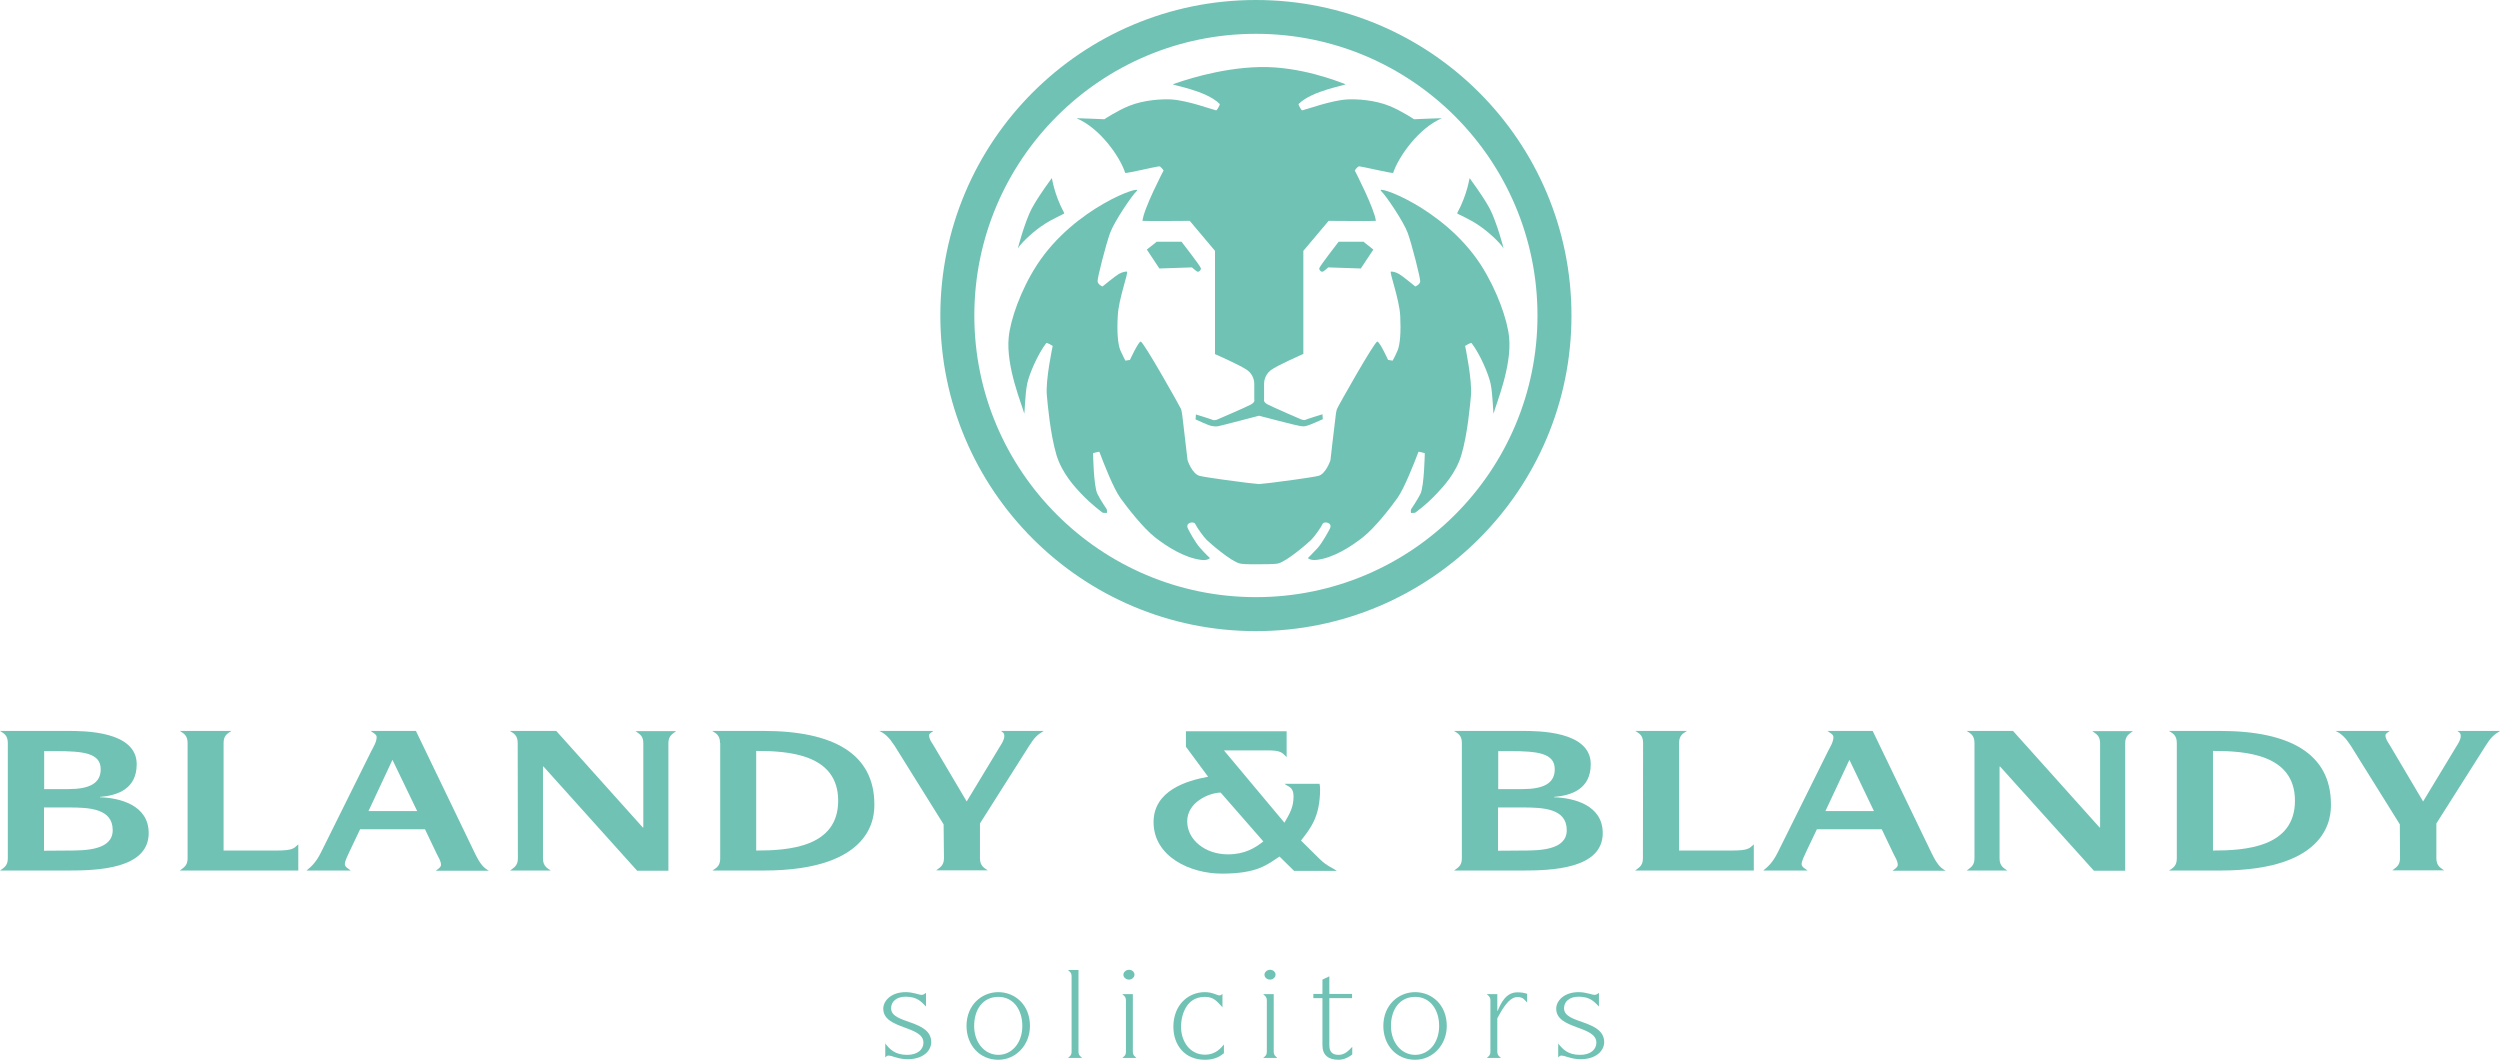 <?xml version="1.0" encoding="utf-8"?>
<!-- Generator: Adobe Illustrator 27.8.1, SVG Export Plug-In . SVG Version: 6.00 Build 0)  -->
<svg version="1.1" id="Layer_1" xmlns="http://www.w3.org/2000/svg" xmlns:xlink="http://www.w3.org/1999/xlink" x="0px" y="0px"
	 viewBox="0 0 1375.3 583" style="enable-background:new 0 0 1375.3 583;" xml:space="preserve">
<style type="text/css">
	.st0{fill:#70C2B4;}
</style>
<g id="a">
</g>
<g>
	<g>
		<path class="st0" d="M37.6,467.9c9.5,0,24.4-0.2,24.4-11.2c0-12-13-12.5-24.4-12.5H24.2V468L37.6,467.9L37.6,467.9z M37.6,434.1
			c11.5,0,17.8-3.1,17.8-10.9c0-8.9-9.3-10-24.9-10h-6.2v20.9C24.2,434.1,37.6,434.1,37.6,434.1z M4.3,408.7c0-4.3-2.3-5.3-4.3-6.6
			h37.5c8.7,0,37.7,0,37.7,18.3c0,13.6-10.5,17.2-20.2,18v0.2c10.7,0.3,26.8,4.2,26.8,19.7c0,19.8-28.4,20.6-44.3,20.6H0
			c1.8-1.4,4.3-2.4,4.3-6.6L4.3,408.7L4.3,408.7z"/>
		<path class="st0" d="M103.2,408.7c0-4.3-2.3-5.3-4.3-6.6h28.4c-2,1.4-4.3,2.3-4.3,6.6v59.2h28.9c9.7,0,9.7-1.3,12.2-3.4v14.4H98.9
			c1.7-1.4,4.3-2.4,4.3-6.6L103.2,408.7L103.2,408.7z"/>
		<path class="st0" d="M229.5,446.2L215.9,418l-13.2,28.2H229.5z M204.3,413.1c1.1-2.1,2.9-5,2.9-7.6c0-1.5-1.7-2.2-3.3-3.4h24.9
			l32.4,67.2c3.2,6.6,5,8.1,7.7,9.7h-29.2c0.8-0.6,2.9-1.8,2.9-3.2c0-2.1-1.3-4-2.3-6l-6.5-13.6h-35.7l-6,12.6
			c-0.9,2-2.4,4.9-2.4,6.6c0,1.7,2.4,2.7,3.3,3.5h-24.4c2.4-2,5-4,8-10L204.3,413.1L204.3,413.1z"/>
		<path class="st0" d="M284.8,408.7c0-4.3-2.3-5.3-4.3-6.6H306l47.6,53.1h0.3v-46.4c0-4.3-2.4-5.1-4.3-6.6H372
			c-1.8,1.4-4.3,2.4-4.3,6.6V479h-17.2L299,421.7h-0.3v50.6c0,4.2,2.4,5.3,4.3,6.6h-22.4c1.7-1.4,4.3-2.4,4.3-6.6L284.8,408.7
			L284.8,408.7z"/>
		<path class="st0" d="M416,467.9c17.5,0,45.1-1.7,45.1-27.4c0-25.7-27.5-27.4-45.1-27.4V467.9z M396.1,408.7c0-4.3-2.3-5.3-4.3-6.6
			H420c38.5,0,61,12.6,61,40.4c0,5.9,0,36.4-61,36.4h-28.1c2-1.3,4.3-2.4,4.3-6.6V408.7L396.1,408.7z"/>
		<path class="st0" d="M519.1,453.5l-27-43.3c-2.7-4.1-5-6.6-8.4-8.1h29.8c-0.8,0.7-2.4,1.3-2.4,2.4c0,1.9,1.2,3.6,2.3,5.3
			l18.4,31.1l18.2-30.1c1.1-1.8,2.5-3.8,2.5-5.9c0-2-1.2-2.1-1.8-2.8h23.5c-3.4,2-5.2,3.6-8.1,8.3l-27,42.6v19.2
			c0,4.2,2.4,5.3,4.3,6.6h-28.4c1.7-1.4,4.3-2.4,4.3-6.6L519.1,453.5L519.1,453.5z"/>
		<path class="st0" d="M671.5,436c-6.8,0.2-18.4,5.5-18.4,15.8s10,18.2,22.4,18.2c9.4,0,15-3.6,19.5-7.1L671.5,436L671.5,436z
			 M703.9,471.2c-6.9,4.5-12.2,9.4-31.8,9.4c-17.4,0-37.5-9.4-37.5-28.3c0-17.4,18.1-22.8,30-25l-12.2-16.5v-8.5h55.4v14.2
			c-2.5-2.5-3.2-3.7-10.5-3.7h-24l33.3,39.8c3-5.2,5-8.6,5-14.5c0-5.4-3.2-5.3-4.9-6.9h19.2c0.2,0.9,0.3,2,0.3,2.9
			c0,15.3-5.3,21.6-10.5,28.3l10,9.9c4.3,4.3,7.3,5,9.7,6.8h-23.5L703.9,471.2L703.9,471.2z"/>
		<path class="st0" d="M837.5,467.9c9.5,0,24.4-0.2,24.4-11.2c0-12-13-12.5-24.4-12.5h-13.4V468L837.5,467.9L837.5,467.9z
			 M837.5,434.1c11.5,0,17.8-3.1,17.8-10.9c0-8.9-9.3-10-24.9-10h-6.2v20.9C824.1,434.1,837.5,434.1,837.5,434.1z M804.2,408.7
			c0-4.3-2.3-5.3-4.3-6.6h37.5c8.7,0,37.7,0,37.7,18.3c0,13.6-10.5,17.2-20.2,18v0.2c10.7,0.3,26.8,4.2,26.8,19.7
			c0,19.8-28.4,20.6-44.3,20.6h-37.5c1.8-1.4,4.3-2.4,4.3-6.6V408.7L804.2,408.7z"/>
		<path class="st0" d="M903.9,408.7c0-4.3-2.3-5.3-4.3-6.6H928c-2,1.4-4.3,2.3-4.3,6.6v59.2h28.9c9.7,0,9.7-1.3,12.2-3.4v14.4h-65.3
			c1.7-1.4,4.3-2.4,4.3-6.6L903.9,408.7L903.9,408.7z"/>
		<path class="st0" d="M1030.9,446.2l-13.5-28.2l-13.2,28.2H1030.9z M1005.7,413.1c1.1-2.1,2.9-5,2.9-7.6c0-1.5-1.7-2.2-3.3-3.4
			h24.9l32.4,67.2c3.2,6.6,5,8.1,7.7,9.7h-29.2c0.8-0.6,2.9-1.8,2.9-3.2c0-2.1-1.3-4-2.3-6l-6.5-13.6h-35.7l-6,12.6
			c-0.9,2-2.4,4.9-2.4,6.6c0,1.7,2.4,2.7,3.3,3.5h-24.4c2.4-2,5-4,8-10L1005.7,413.1L1005.7,413.1z"/>
		<path class="st0" d="M1086.2,408.7c0-4.3-2.3-5.3-4.3-6.6h25.5l47.6,53.1h0.3v-46.4c0-4.3-2.4-5.1-4.3-6.6h22.4
			c-1.8,1.4-4.3,2.4-4.3,6.6V479h-17.2l-51.6-57.3h-0.3v50.6c0,4.2,2.4,5.3,4.3,6.6h-22.4c1.7-1.4,4.3-2.4,4.3-6.6V408.7
			L1086.2,408.7z"/>
		<path class="st0" d="M1217.4,467.9c17.5,0,45.1-1.7,45.1-27.4c0-25.7-27.5-27.4-45.1-27.4V467.9z M1197.5,408.7
			c0-4.3-2.3-5.3-4.3-6.6h28.1c38.5,0,61,12.6,61,40.4c0,5.9,0,36.4-61,36.4h-28.1c2-1.3,4.3-2.4,4.3-6.6V408.7L1197.5,408.7z"/>
		<path class="st0" d="M1320.2,453.5l-27-43.3c-2.7-4.1-5-6.6-8.4-8.1h29.9c-0.8,0.7-2.4,1.3-2.4,2.4c0,1.9,1.2,3.6,2.3,5.3
			l18.4,31.1l18.2-30.1c1.1-1.8,2.5-3.8,2.5-5.9c0-2-1.2-2.1-1.8-2.8h23.5c-3.4,2-5.2,3.6-8.1,8.3l-27,42.6v19.2
			c0,4.2,2.4,5.3,4.3,6.6H1316c1.7-1.4,4.3-2.4,4.3-6.6L1320.2,453.5L1320.2,453.5z"/>
		<path class="st0" d="M486.8,573.9c2.7,3.2,5.3,6.4,12.3,6.4c5.6,0,8.9-2.9,8.9-6.7c0-9.5-22.1-7.2-22.1-18.7
			c0-4.3,4.3-9.1,12.3-9.1c4.3,0,7.2,1.5,8.9,1.5c0.8,0,1.5-0.5,2.3-1.1v7.5c-2.2-2.1-4.4-5.4-11.1-5.4c-5.2,0-8.1,2.7-8.1,6.4
			c0,8.8,22.1,6.1,22.1,18.7c-0.1,4.7-4.5,9.3-13,9.3c-5.2,0-8.4-2-10.6-2c-0.8,0-1.1,0.5-1.7,1v-8.2L486.8,573.9z"/>
		<path class="st0" d="M549.2,580.3c7.4,0,13.2-6.5,13.2-15.9c0-8.8-4.8-16-13.2-16c-8.4,0-13.3,6.8-13.3,16
			S541.7,580.3,549.2,580.3 M531.7,564.4c0-11.6,8.4-18.6,17.5-18.6c9.1,0,17.4,6.9,17.4,18.6c0,10.4-7.7,18.6-17.4,18.6
			C538.6,583,531.7,574.6,531.7,564.4"/>
		<path class="st0" d="M587.5,582c1-0.9,2-1.4,2-3.4V537c0-2-1.2-2.6-2-3.4h5.8v45c0,2,1.2,2.6,2,3.4C595.3,582,587.5,582,587.5,582
			z"/>
		<path class="st0" d="M618,536.2c0-1.3,1.3-2.7,3.1-2.7s3,1.3,3,2.7c0,1.4-1.4,2.7-3,2.7S618,537.7,618,536.2 M617.4,582
			c1-0.9,2-1.4,2-3.4v-28.3c0-2-1.2-2.6-2-3.4h5.8v31.7c0,2,1.2,2.6,2,3.4H617.4z"/>
		<path class="st0" d="M673.3,579.4c-2.1,1.7-5,3.6-10.5,3.6c-11.1,0-17.3-8.1-17.3-18.2c0-11.8,8-19,17.3-19c4.4,0,6.6,1.8,8.1,1.8
			c0.6,0,1.1-0.4,1.6-0.8v7.3c-3.1-3.2-4.6-5.7-9.7-5.7c-11.4,0-13.1,12.1-13.1,16.3c0,8.6,5.2,15.5,13.1,15.5c6.2,0,9-3.9,10.5-5.6
			V579.4z"/>
		<path class="st0" d="M695.6,536.2c0-1.3,1.3-2.7,3.1-2.7s3,1.3,3,2.7c0,1.4-1.4,2.7-3,2.7C697,538.9,695.6,537.7,695.6,536.2
			 M694.9,582c1-0.9,2-1.4,2-3.4v-28.3c0-2-1.2-2.6-2-3.4h5.8v31.7c0,2,1.2,2.6,2,3.4H694.9z"/>
		<path class="st0" d="M743.9,580.1c-1.2,0.9-4,2.9-7.5,2.9c-5.6,0-8.9-2.5-8.9-8v-25.9h-5v-2.3h5v-7.9l3.8-1.8v9.7h12.5v2.3h-12.5
			V575c0,3.4,1.4,5.3,5.1,5.3c3.3,0,5.4-2.2,7.5-4.4V580.1z"/>
		<path class="st0" d="M778.5,580.3c7.4,0,13.2-6.5,13.2-15.9c0-8.8-4.8-16-13.2-16s-13.3,6.8-13.3,16S771,580.3,778.5,580.3
			 M761,564.4c0-11.6,8.4-18.6,17.5-18.6s17.4,6.9,17.4,18.6c0,10.4-7.7,18.6-17.4,18.6C767.8,583,761,574.6,761,564.4"/>
		<path class="st0" d="M817.9,582c1-0.9,2-1.4,2-3.4v-28.3c0-2-1.2-2.6-2-3.4h5.8v9.2h0.2c1.7-4.1,4.5-10.2,10.8-10.2
			c2.5,0,3.7,0.3,5.4,0.8v4.8c-1.7-1.7-2.2-3-5.4-3c-5.3,0-9.6,9.3-11,11.7v18.4c0,2,1.2,2.6,2,3.4C825.7,582,817.9,582,817.9,582z"
			/>
		<path class="st0" d="M857,573.9c2.7,3.2,5.3,6.4,12.3,6.4c5.6,0,8.9-2.9,8.9-6.7c0-9.5-22.1-7.2-22.1-18.7c0-4.3,4.3-9.1,12.3-9.1
			c4.3,0,7.2,1.5,8.9,1.5c0.8,0,1.5-0.5,2.3-1.1v7.5c-2.2-2.1-4.4-5.4-11.1-5.4c-5.2,0-8.1,2.7-8.1,6.4c0,8.8,22.1,6.1,22.1,18.7
			c-0.1,4.7-4.5,9.3-13,9.3c-5.2,0-8.4-2-10.6-2c-0.8,0-1.1,0.5-1.7,1v-8.2L857,573.9z"/>
		<path class="st0" d="M690.9,328.5c-85.5,0-154.9-69.4-154.9-154.9S605.3,18.6,690.9,18.6S845.8,88,845.8,173.6
			S776.5,328.5,690.9,328.5 M690.9,0c-95.9,0-173.6,77.7-173.6,173.6s77.7,173.6,173.6,173.6s173.6-77.7,173.6-173.6
			S786.8,0,690.9,0"/>
		<path class="st0" d="M692.6,228.7c0,0,20.9,5.5,22.8,5.7s2.1,0.2,3.6-0.2c1.5-0.3,8.7-3.6,8.7-3.6l-0.2-2.7c0,0-9.1,2.8-9.5,3.1
			c-0.4,0.3-2-0.2-2-0.2s-16.3-7-18.8-8.4s-1.8-2.8-1.8-2.8v-8.7c0-1.1,0.4-4.6,3.6-7.2c3.2-2.5,18-9,18-9V138l13.9-16.5
			c0,0,26,0.2,26,0c-0.8-6.8-11.6-27.7-11.6-27.7s1.4-2.3,2.5-2.3s18.5,4.1,18.6,3.6c3.1-9.2,14.2-24.7,26.7-30
			c0.5-0.2-15.2,0.5-15.2,0.5s-7.1-4.7-13.5-7.3c-8.1-3.3-18-3.9-23.4-3.6c-9,0.6-22.2,5.5-24.6,6c-0.5,0.1-2.3-3.2-2-3.5
			c7.6-7.6,26.9-10.4,25.7-10.9c-3.8-1.4-25-10-47.4-9.4c-22.4,0.5-43.6,8.1-47.4,9.4c-1.3,0.5,18,3.2,25.7,10.9
			c0.3,0.3-1.5,3.6-2,3.5c-2.4-0.5-15.5-5.4-24.6-6c-5.4-0.3-15.3,0.3-23.4,3.6c-6.4,2.6-13.5,7.3-13.5,7.3s-15.7-0.7-15.2-0.5
			c12.6,5.3,23.7,20.8,26.7,30c0.2,0.5,17.5-3.6,18.6-3.6c1.1,0,2.5,2.3,2.5,2.3s-10.9,20.8-11.6,27.7c0,0.2,26,0,26,0l13.9,16.5
			v56.8c0,0,14.8,6.5,18,9c3.2,2.5,3.6,6.1,3.6,7.2v8.7c0,0,0.7,1.4-1.8,2.8c-2.5,1.4-18.8,8.4-18.8,8.4s-1.5,0.4-2,0.2
			c-0.4-0.3-9.5-3.1-9.5-3.1l-0.2,2.7c0,0,7.2,3.4,8.7,3.6s1.7,0.4,3.6,0.2C671.7,234.2,692.6,228.7,692.6,228.7"/>
		<path class="st0" d="M578.6,98c0.2-0.3,1,8.4,6.9,19.3c0.2,0.4-6.3,2.7-12.7,7.2s-11.8,10.2-12.7,12c-0.8,1.8,3.8-14.9,7.5-21.8
			C571.9,106.8,578.4,98.4,578.6,98"/>
		<path class="st0" d="M808.5,98c-0.2-0.3-1,8.4-6.9,19.3c-0.2,0.4,6.3,2.7,12.7,7.2s11.8,10.2,12.7,12c0.8,1.8-3.8-14.9-7.5-21.8
			C815.2,106.8,808.6,98.4,808.5,98"/>
		<path class="st0" d="M636.3,133h13.7c0,0,10.4,13.4,10.6,14.5c0.3,1.1-1.3,2.5-2.2,1.8c-0.9-0.6-2.7-2.2-2.7-2.2l-17.9,0.6
			l-6.9-10.4L636.3,133L636.3,133z"/>
		<path class="st0" d="M750.1,133h-13.7c0,0-10.4,13.4-10.6,14.5c-0.3,1.1,1.3,2.5,2.2,1.8c0.9-0.6,2.7-2.2,2.7-2.2l17.9,0.6
			l6.9-10.4L750.1,133L750.1,133z"/>
		<path class="st0" d="M692.6,310.4c0,0,8,0.1,10.4-0.4c4.9-1.1,16.7-11.4,18.3-13c2-2,5.4-6.9,6.3-8.8c0.7-1.6,5.7-0.8,4,2.6
			c-0.6,1.2-4,7.5-6.6,10.5c-2.6,2.9-5.5,5.7-5.5,5.7s1.1,1.4,4.9,1c9.2-1.1,18.8-7.3,25.3-12.4c6.5-5.1,15.3-16.3,19.1-21.7
			s9.2-19.2,11.5-25.3c0.1-0.3,3.5,0.7,3.5,0.7s-0.3,18.2-2.4,22.4c-1.6,3.2-4.8,8-5.1,8.4s-0.1,2.1-0.1,2.1l2.2-0.1
			c0,0,6.1-4.2,12.2-10.8c3.1-3.3,10.3-10.8,13.3-20.9c3.5-11.6,4.9-28.6,5.3-32.7c0.8-8.3-3.2-27.4-3.2-27.4s3.2-2.1,3.6-1.5
			c4.9,6.5,9.3,17.2,10.4,22.2c1.3,6.1,1.4,17.7,1.7,16.4c1-4.4,10.1-25.6,8.5-41.8c-0.9-9.5-6.6-25.9-15.5-39.8
			c-20.7-32-59.4-44.8-54.8-40.6c2.4,2.2,12.2,16.6,14.5,22.9c2.3,6.3,7,24.9,6.9,26.7c-0.2,1.8-2.7,2.8-2.7,2.8s-7.2-5.9-9-6.9
			c-1.8-1-3.2-1.3-4.4-1.3c-1.1,0,4.6,15,5.1,24.4c0.4,8.6,0,15.6-1.5,19.1s-2.7,5.5-2.7,5.5l-2.5-0.4c0,0-4.5-9.9-5.9-10.1
			c-1.4-0.3-21.7,35.7-22.2,37.1c-0.6,1.4-0.8,4.9-1.1,6.9c-0.3,2-2.5,21.3-2.5,21.3s-2.5,7.6-6.7,8.6s-22.6,3.4-26,3.8
			c-3.4,0.4-6.6,0.7-6.6,0.7s-3.2-0.3-6.6-0.7c-3.4-0.4-21.8-2.8-26-3.8c-4.2-1-6.7-8.6-6.7-8.6s-2.3-19.4-2.5-21.3
			s-0.6-5.5-1.1-6.9c-0.6-1.4-20.8-37.4-22.2-37.1c-1.4,0.3-5.9,10.1-5.9,10.1l-2.5,0.4c0,0-1.1-2-2.7-5.5c-1.5-3.5-2-10.5-1.5-19.1
			c0.4-9.4,6.2-24.4,5-24.4s-2.5,0.3-4.4,1.3c-1.8,1-9,6.9-9,6.9s-2.5-1-2.7-2.8c-0.2-1.8,4.6-20.4,6.9-26.7
			c2.3-6.3,12.1-20.7,14.5-22.9c4.6-4.2-34.1,8.6-54.8,40.6c-9,13.9-14.6,30.3-15.5,39.8c-1.6,16.3,7.5,37.5,8.5,41.8
			c0.3,1.2,0.4-10.4,1.7-16.4c1-4.9,5.5-15.7,10.4-22.2c0.4-0.6,3.6,1.5,3.6,1.5s-4.1,19.1-3.2,27.4c0.4,4.2,1.8,21,5.3,32.7
			c3.1,10.1,10.3,17.7,13.3,20.9c6.2,6.6,12.2,10.8,12.2,10.8l2.2,0.1c0,0,0.2-1.6-0.1-2.1c-0.3-0.4-3.5-5.2-5.1-8.4
			c-2.1-4.2-2.4-22.4-2.4-22.4s3.4-1,3.5-0.7c2.3,6.1,7.7,20,11.5,25.3c3.8,5.3,12.6,16.6,19.1,21.7c6.5,5.1,16.1,11.2,25.3,12.4
			c3.7,0.5,4.9-1,4.9-1s-3-2.8-5.5-5.7c-2.6-2.9-6-9.2-6.6-10.5c-1.7-3.4,3.3-4.2,4-2.6c0.9,1.9,4.3,6.8,6.3,8.8
			c1.6,1.6,13.4,11.9,18.3,13C684.6,310.6,692.6,310.4,692.6,310.4"/>
	</g>
</g>
</svg>
